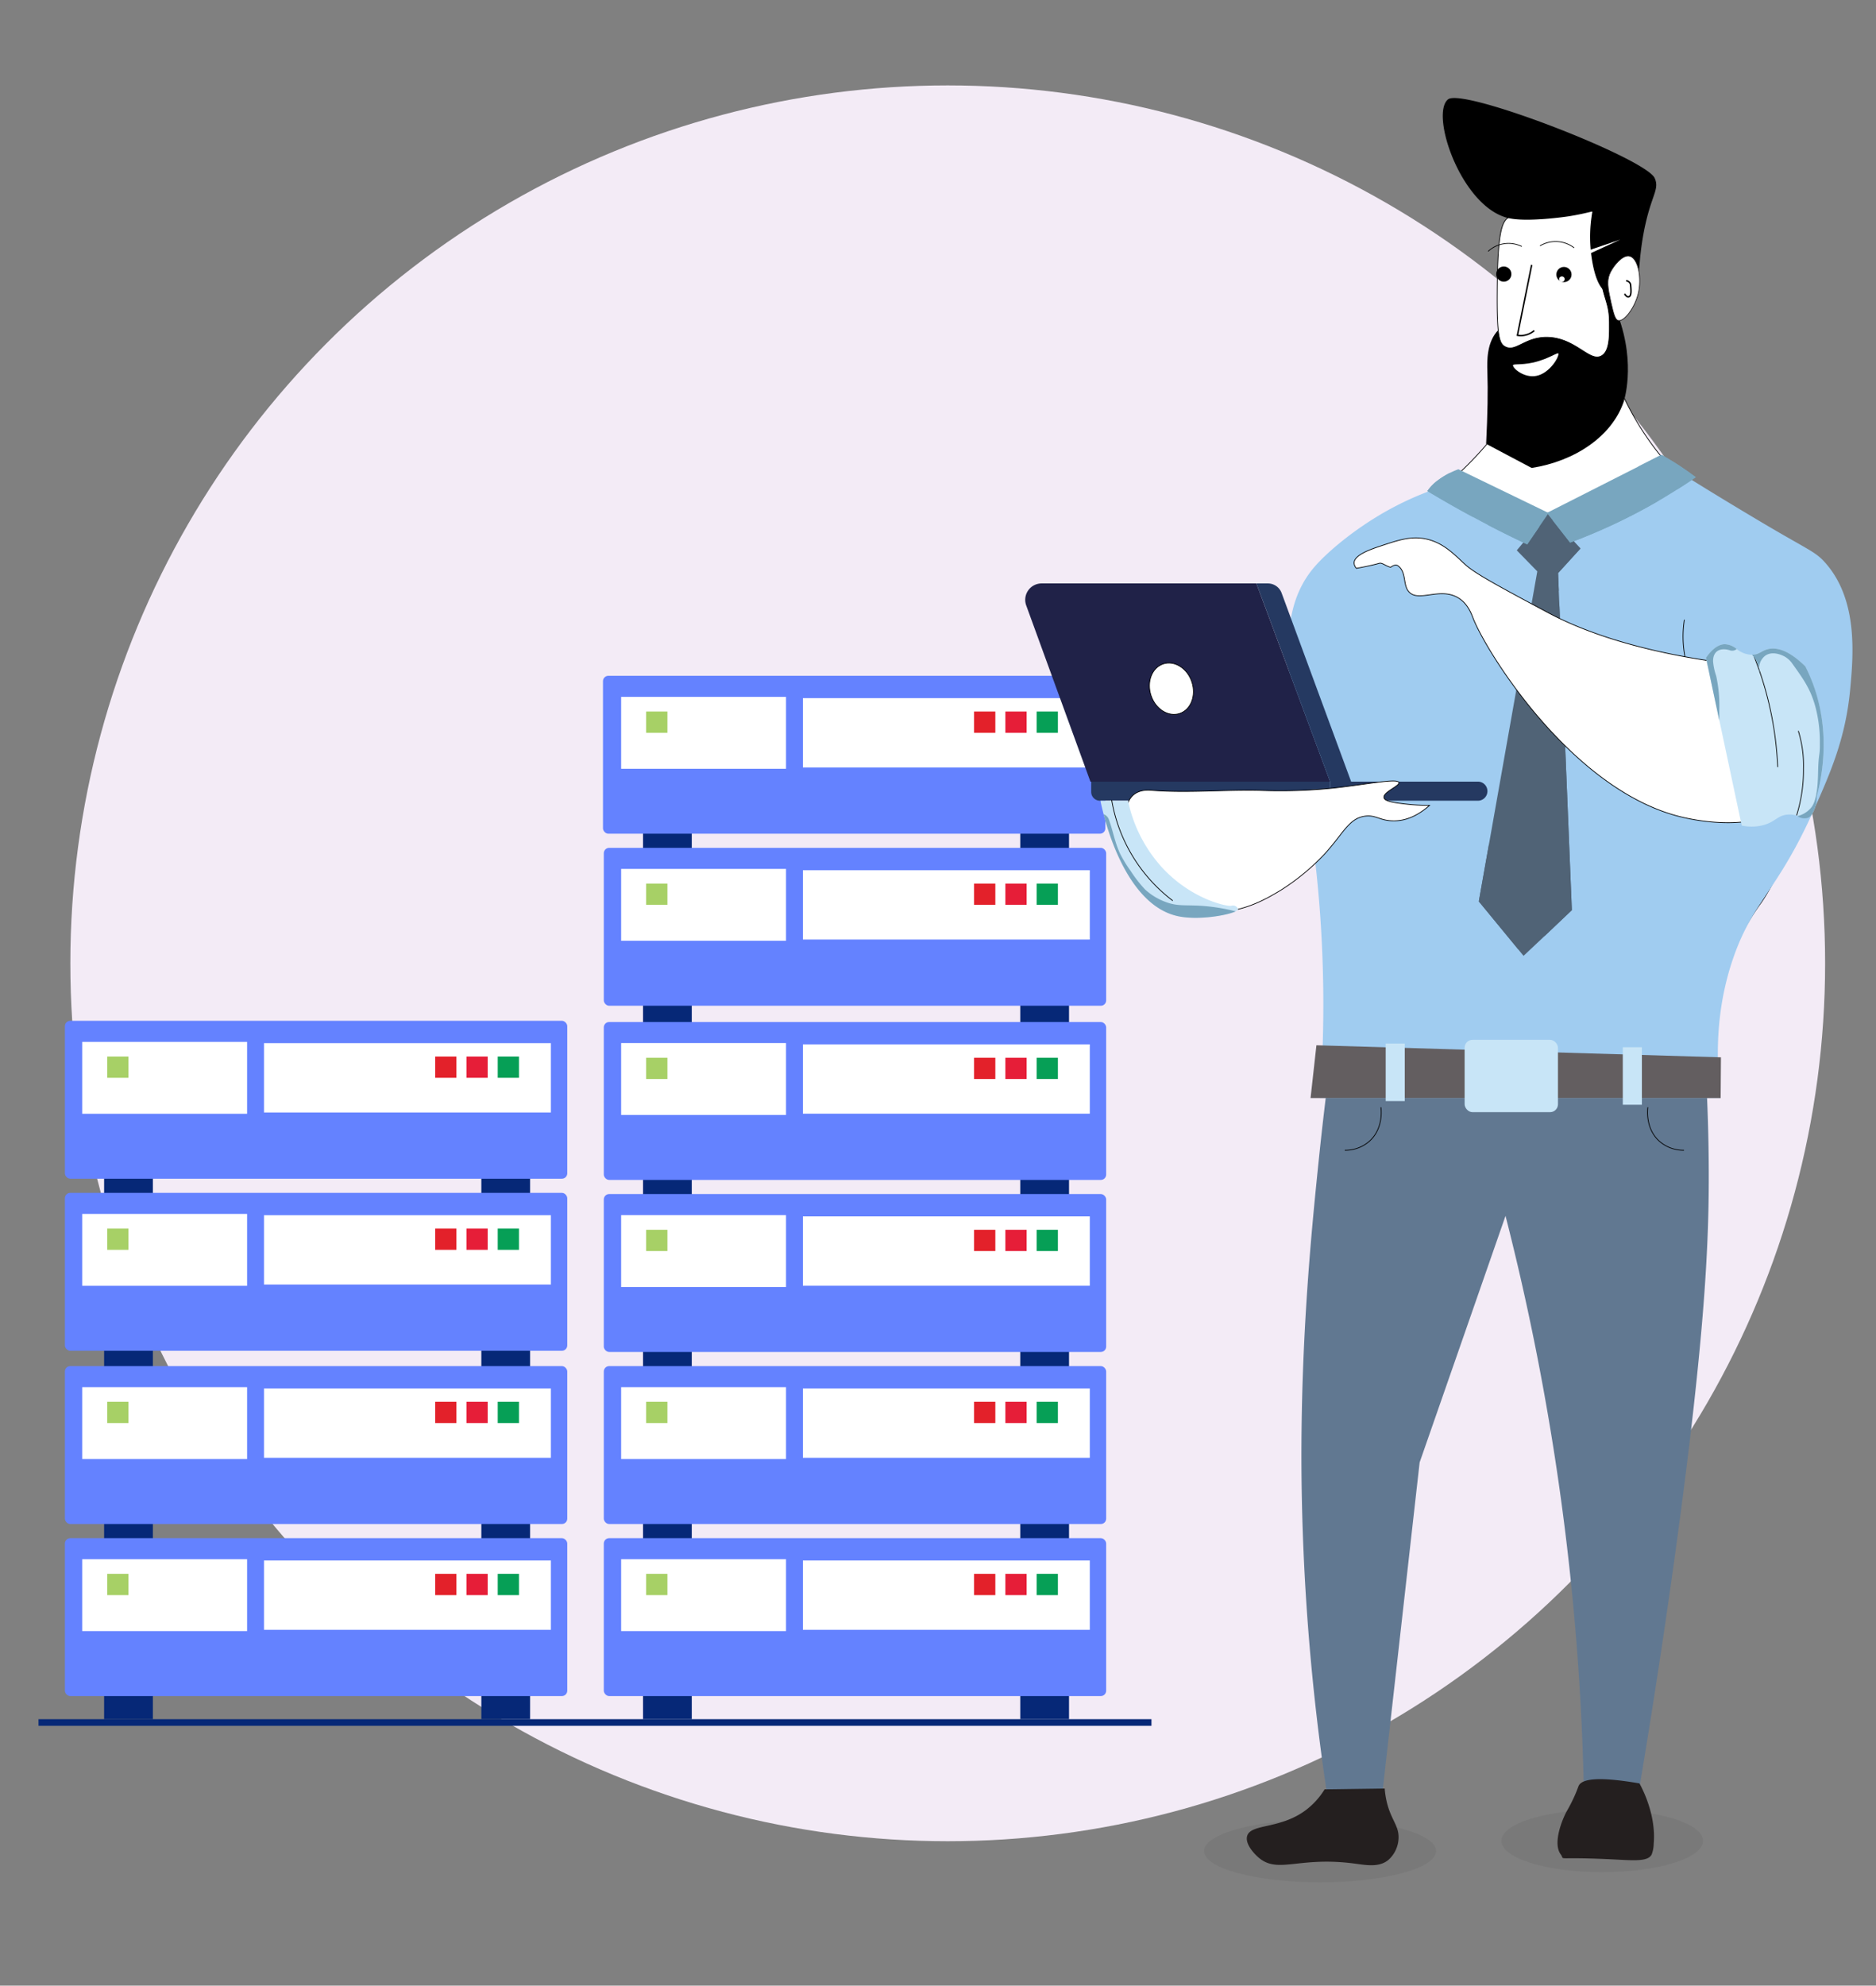 <svg xmlns="http://www.w3.org/2000/svg" viewBox="0 0 640 677"><rect x="0" y="0" width="640" height="677" fill="#808080" stroke="none"/><defs><style>.cls-1,.cls-13,.cls-23,.cls-24,.cls-6{fill:#fff;}.cls-1{opacity:0;}.cls-2{fill:#f3ebf6;}.cls-20,.cls-22,.cls-25,.cls-3{fill:none;}.cls-3{stroke:#1e1e1e;stroke-width:2px;}.cls-13,.cls-20,.cls-22,.cls-23,.cls-24,.cls-25,.cls-3{stroke-miterlimit:10;}.cls-4{fill:#062877;}.cls-5{fill:#6482ff;}.cls-7{fill:#e3212a;}.cls-8{fill:#e61e38;}.cls-9{fill:#069f56;}.cls-10{fill:#a7d066;}.cls-11{fill:#727272;opacity:0.5;}.cls-12{fill:#617891;}.cls-13,.cls-20,.cls-22,.cls-23,.cls-25{stroke:#000;}.cls-13,.cls-20,.cls-22,.cls-24{stroke-width:0.25px;}.cls-14{fill:#a0ccf0;}.cls-15{fill:#506376;}.cls-16{fill:#202248;}.cls-17{fill:#253961;}.cls-18{fill:#241f1f;}.cls-19{fill:#c8e5f7;}.cls-21{fill:#78a6bf;}.cls-22{stroke-linecap:round;}.cls-23,.cls-25{stroke-width:0.5px;}.cls-24{stroke:#231f20;}.cls-26{fill:#635e60;}</style></defs><title>Asset 2ldpi</title><g id="Layer_2" data-name="Layer 2"><g id="Layer_6" data-name="Layer 6"><rect class="cls-1" width="640" height="677"/></g><g id="Objects"><circle class="cls-2" cx="323.32" cy="328.44" r="299.32"/><path class="cls-3" d="M360.28,252.68c22.84,2.84,30.16,7.51,32.62,11.24,5.33,8.1-8.88,16.86-1.27,22.68,4.34,3.33,20.46,9.51,39.8,10.09"/><rect class="cls-4" x="219.37" y="233.42" width="16.63" height="352.73"/><rect class="cls-4" x="348.07" y="233.42" width="16.63" height="352.73"/><rect class="cls-5" x="205.99" y="348.45" width="171.38" height="53.84" rx="1.83" ry="1.83"/><rect class="cls-6" x="211.9" y="355.63" width="56.25" height="24.51"/><rect class="cls-6" x="273.91" y="356.07" width="97.88" height="23.64"/><rect class="cls-7" x="332.31" y="360.63" width="7.25" height="7.25"/><rect class="cls-8" x="342.98" y="360.63" width="7.25" height="7.25"/><rect class="cls-9" x="353.65" y="360.63" width="7.25" height="7.25"/><rect class="cls-5" x="205.99" y="407.11" width="171.38" height="53.84" rx="1.83" ry="1.83"/><rect class="cls-6" x="211.9" y="414.29" width="56.25" height="24.51"/><rect class="cls-6" x="273.91" y="414.73" width="97.88" height="23.64"/><rect class="cls-7" x="332.31" y="419.29" width="7.25" height="7.25"/><rect class="cls-8" x="342.98" y="419.29" width="7.25" height="7.25"/><rect class="cls-9" x="353.65" y="419.29" width="7.25" height="7.25"/><rect class="cls-5" x="205.99" y="465.77" width="171.38" height="53.84" rx="1.83" ry="1.83"/><rect class="cls-6" x="211.9" y="472.95" width="56.25" height="24.51"/><rect class="cls-6" x="273.91" y="473.39" width="97.88" height="23.64"/><rect class="cls-7" x="332.31" y="477.94" width="7.25" height="7.25"/><rect class="cls-8" x="342.98" y="477.94" width="7.25" height="7.25"/><rect class="cls-9" x="353.65" y="477.94" width="7.25" height="7.25"/><rect class="cls-5" x="205.99" y="524.43" width="171.38" height="53.84" rx="1.83" ry="1.83"/><rect class="cls-6" x="211.9" y="531.61" width="56.25" height="24.51"/><rect class="cls-6" x="273.91" y="532.04" width="97.88" height="23.64"/><rect class="cls-7" x="332.31" y="536.6" width="7.25" height="7.25"/><rect class="cls-10" x="220.44" y="360.63" width="7.25" height="7.25"/><rect class="cls-10" x="220.44" y="419.29" width="7.25" height="7.25"/><rect class="cls-5" x="205.71" y="230.41" width="171.38" height="53.84" rx="1.83" ry="1.83"/><rect class="cls-6" x="211.9" y="237.6" width="56.25" height="24.51"/><rect class="cls-6" x="273.91" y="238.03" width="97.88" height="23.64"/><rect class="cls-7" x="332.31" y="242.59" width="7.25" height="7.25"/><rect class="cls-8" x="342.98" y="242.59" width="7.25" height="7.25"/><rect class="cls-9" x="353.65" y="242.59" width="7.25" height="7.25"/><rect class="cls-5" x="205.99" y="289.07" width="171.38" height="53.84" rx="1.83" ry="1.83"/><rect class="cls-6" x="211.9" y="296.25" width="56.25" height="24.51"/><rect class="cls-6" x="273.91" y="296.69" width="97.88" height="23.64"/><rect class="cls-7" x="332.31" y="301.25" width="7.25" height="7.25"/><rect class="cls-8" x="342.98" y="301.25" width="7.25" height="7.25"/><rect class="cls-9" x="353.65" y="301.25" width="7.25" height="7.25"/><rect class="cls-10" x="220.44" y="242.59" width="7.25" height="7.25"/><rect class="cls-10" x="220.44" y="301.25" width="7.25" height="7.25"/><rect class="cls-10" x="220.44" y="477.94" width="7.25" height="7.25"/><rect class="cls-10" x="220.44" y="536.6" width="7.25" height="7.25"/><rect class="cls-8" x="342.98" y="536.6" width="7.25" height="7.25"/><rect class="cls-9" x="353.65" y="536.6" width="7.25" height="7.25"/><rect class="cls-4" x="35.52" y="355.23" width="16.63" height="230.92"/><rect class="cls-4" x="164.21" y="355.23" width="16.63" height="230.92"/><rect class="cls-5" x="22.14" y="465.77" width="171.38" height="53.84" rx="1.83" ry="1.83"/><rect class="cls-6" x="28.05" y="472.95" width="56.25" height="24.51"/><rect class="cls-6" x="90.06" y="473.39" width="97.88" height="23.64"/><rect class="cls-7" x="148.46" y="477.94" width="7.25" height="7.25"/><rect class="cls-8" x="159.13" y="477.94" width="7.25" height="7.25"/><rect class="cls-9" x="169.8" y="477.94" width="7.25" height="7.25"/><rect class="cls-5" x="22.14" y="524.43" width="171.38" height="53.84" rx="1.83" ry="1.83"/><rect class="cls-6" x="28.05" y="531.61" width="56.25" height="24.51"/><rect class="cls-6" x="90.06" y="532.04" width="97.88" height="23.64"/><rect class="cls-7" x="148.46" y="536.6" width="7.25" height="7.25"/><rect class="cls-10" x="36.58" y="477.94" width="7.25" height="7.25"/><rect class="cls-10" x="36.58" y="536.6" width="7.25" height="7.25"/><rect class="cls-8" x="159.13" y="536.6" width="7.25" height="7.25"/><rect class="cls-9" x="169.8" y="536.6" width="7.25" height="7.25"/><rect class="cls-5" x="22.14" y="348.04" width="171.38" height="53.84" rx="1.83" ry="1.83"/><rect class="cls-6" x="28.05" y="355.23" width="56.25" height="24.51"/><rect class="cls-6" x="90.06" y="355.66" width="97.88" height="23.64"/><rect class="cls-7" x="148.46" y="360.22" width="7.25" height="7.25"/><rect class="cls-8" x="159.13" y="360.22" width="7.25" height="7.25"/><rect class="cls-9" x="169.8" y="360.22" width="7.25" height="7.25"/><rect class="cls-5" x="22.14" y="406.7" width="171.38" height="53.84" rx="1.83" ry="1.83"/><rect class="cls-6" x="28.05" y="413.88" width="56.25" height="24.51"/><rect class="cls-6" x="90.06" y="414.32" width="97.88" height="23.64"/><rect class="cls-7" x="148.46" y="418.88" width="7.25" height="7.25"/><rect class="cls-10" x="36.58" y="360.22" width="7.25" height="7.25"/><rect class="cls-10" x="36.58" y="418.88" width="7.25" height="7.25"/><rect class="cls-8" x="159.13" y="418.88" width="7.25" height="7.25"/><rect class="cls-9" x="169.8" y="418.88" width="7.25" height="7.25"/></g><g id="Layer_5" data-name="Layer 5"><rect class="cls-4" x="545.47" y="77.19" width="7.58" height="18.92"/><ellipse class="cls-11" cx="450.35" cy="631.09" rx="39.58" ry="10.67"/><ellipse class="cls-11" cx="546.6" cy="627.63" rx="34.39" ry="10.67"/><path class="cls-12" d="M453.33,366c-.87,6.68-2.09,16.55-3.33,28.52-2.48,24-6.3,61.54-6,106.77a778.1,778.1,0,0,0,8.9,111.59l18.34,1.73,13.07-116q14.65-42,29.3-84.06a862.57,862.57,0,0,1,18.1,90.78,862.48,862.48,0,0,1,8.71,109.86l18-.54c5.79-34.09,10.05-63,13.08-85,10.4-75.43,11.55-107.13,11.44-131.29-.07-13.86-.57-25.17-1-32.33Z"/><path class="cls-13" d="M619.67,226.89c-1.6-8.15-3.7-19-11.13-30-6.56-9.73-10.26-9.2-29.16-28-7.21-7.17-10.81-10.75-14.76-15.92a99,99,0,0,1-16.42-33c-7.5.75-13.68,1.68-18.21,2.46-3.31.58-10.32,1.85-10.41,3.89-.05,1,1.57,1.36,2.06,3.09s-.58,3.69-1.74,5.17c-14,21-24.85,29.41-31.43,34.55a78.81,78.81,0,0,0-8.42,6.1,68.52,68.52,0,0,0-13.88,18.18c-9.3,18-9.95,43.31-10,46.06-.66,36.28,4,46.72,4.05,70.91a199.29,199.29,0,0,1-10,61.77H586.72A77.82,77.82,0,0,1,587.78,334q.09-.33.24-.81a88.34,88.34,0,0,1,12.65-25.23c4.4-6.23,10.81-19.05,19.82-47.62A99.48,99.48,0,0,0,619.67,226.89Z"/><path class="cls-14" d="M499.66,163.72a106.59,106.59,0,0,0-27.5,11c-10.72,6.15-19.46,13.67-23.55,18.36-18,20.59-4.64,53.72.67,106.14a431,431,0,0,1,1,75.12H587c-2.68-21.69.74-37.5,4.39-47.95,6.75-19.35,15.05-22.59,27.45-50.35,5.67-12.69,10.81-24.46,12.35-41,1.06-11.42,2.82-30.48-8.54-43.21-3.27-3.68-5.48-4.21-19.61-12.53-12.09-7.14-21.73-13.07-27.81-16.86-8.87,3.06-14.52,6.91-18.78,8.9-13.61,6.36-15.14,6.87-17.61,7.12-6.45.65-6-1.77-25.82-6.53-4.89-1.17-7-2.34-9.39-4.15A20.8,20.8,0,0,1,499.66,163.72Z"/><path class="cls-15" d="M532,206.68q2.13,51.81,4.24,103.63l-9.48,9-7,6.58-1.75-2.13q-6.76-8.21-13.51-16.42,1.76-9.94,3.53-19.88,8.2-46.32,16.42-92.65l-7-7.17q4.88-5.81,9.74-11.6l.83-1,6.28,6.75,1.64,1.76,3.23,3.46-7.63,8.37.24,6.09Z"/><path class="cls-15" d="M536.24,310.31l-9.48,9c.49-.63,1-1.27,1.42-1.93,5.4-8,5.13-18.47,4.46-28.11-.85-12.16-2-24.37-1.09-36.52.35-4.52,1-9,.94-13.56,0-6-1.25-11.85-1.75-17.8-.4-4.79-.47-10.11,1.26-14.69Q534.13,258.49,536.24,310.31Z"/><path class="cls-15" d="M528.66,177.48a3.74,3.74,0,0,1-.72-.29,1.72,1.72,0,0,1-.74-1.17l.83-1,6.28,6.75h0C532.05,181,530.92,178.27,528.66,177.48Z"/><path class="cls-15" d="M531.55,195.39l.24,6.09a12.19,12.19,0,0,1-.93-2.85c-.31-2.24.78-4.44,2.14-6.25a55.8,55.8,0,0,0,4.13-5.36.86.86,0,0,0,.16-.51c0-.35-.44-.51-.74-.69a1.78,1.78,0,0,1-.7-2c0-.09.07-.18.1-.26l3.23,3.46Z"/><path class="cls-16" d="M428.61,198.92l25.15,67.57H372L350.1,206.44a5.59,5.59,0,0,1,5.25-7.52Z"/><path class="cls-17" d="M428.61,198.92h3.92a5,5,0,0,1,4.7,3.28l23.71,64.29h-7.18Z"/><path class="cls-17" d="M372.27,266.49h81.49a0,0,0,0,1,0,0V273a0,0,0,0,1,0,0h-78.5a3,3,0,0,1-3-3v-3.52a0,0,0,0,1,0,0Z"/><path class="cls-17" d="M453.76,273h50.43a3.25,3.25,0,0,0,3.25-3.25h0a3.25,3.25,0,0,0-3.25-3.26H453.76Z"/><path class="cls-13" d="M406.6,232.5c1.55,4.67-.32,9.49-4.16,10.76s-8.22-1.47-9.77-6.14.32-9.49,4.17-10.76S405.06,227.84,406.6,232.5Z"/><path class="cls-13" d="M462.74,193.77a2.85,2.85,0,0,1-.79-1.85c.05-2.77,5.85-4.7,9.17-5.8,5.69-1.89,9.67-3.22,14.31-2.55,6.67,1,10.63,5.44,14.54,9,3.32,3,11.51,7.42,27.89,16.18,8.89,4.76,26.32,12.38,56.85,16.78,3.17.76,15.23,4,22.86,15.58,5.36,8.12,9.8,22.23,3.63,31.08-7.6,10.9-28,9-39.42,5.89-36.28-10-64.59-55.68-69.13-67.06-.65-1.65-1.88-5.27-5.31-7.27-6.22-3.62-13.43,1.7-16.71-2-2.11-2.36-.72-6.7-3.75-8.88-1-.69-2.47.55-2.47.55-1.76-.49-2.88-1.62-3.82-1.38C468.64,192.59,466.16,193.15,462.74,193.77Z"/><path class="cls-13" d="M385.33,289.07c-1.41-5.18-3-14.68,1.58-18.24,2.17-1.67,4.89-1.45,6.32-1.34,12.18.92,24.44-.29,36.66,0a177.1,177.1,0,0,0,24.73-.76c11.06-1.18,22.16-3.51,22.62-1.93.35,1.16-5.52,3.28-5.09,5.17.28,1.22,3,1.64,6.84,2.1a72.21,72.21,0,0,0,8.69.53c-2.67,2.36-6.76,5.16-11.84,5.26s-6.33-2.14-10.26-1.58c-5.42.77-7.3,5.87-13.68,12.89a76.82,76.82,0,0,1-15,12.37c-5.11,3.07-15.36,9.26-27.63,6.84C399.34,308.42,388.55,300.87,385.33,289.07Z"/><path class="cls-18" d="M429,633c6.76,6.24,13.56-.16,32.87,2.35,4.15.54,8.5,1.44,11.74-1.18a10.42,10.42,0,0,0,3.52-7.63c.09-4.54-3.12-6.44-4.4-14-.2-1.15-.29-2.1-.34-2.75l-20.5.28a25.79,25.79,0,0,1-6.41,7.08c-8.81,6.59-18.66,4.56-20,8.77C424.58,628.92,428.52,632.56,429,633Z"/><path class="cls-18" d="M534.6,617.35c-1.55,2.73-5,11.06-2.17,14.87,1.65,2.23-2.63.84,15.4,1.62,8.85.38,14.19,1.14,15.63-1.53a10.79,10.79,0,0,0,.7-3.69,27,27,0,0,0,0-4.93,35.34,35.34,0,0,0-1.09-6.18,43.36,43.36,0,0,0-3.76-9.46c-15.26-2.64-19.74-1.24-20.73.78-.24.49-.54,1.57-1.54,3.77A52.73,52.73,0,0,1,534.6,617.35Z"/><path class="cls-19" d="M619.77,271.65c-.29,4-1.28,5.77-2.32,6.59a2.86,2.86,0,0,1-.51.32c-2.06,1-3.52-1.16-7.18-.82-3.33.32-4,2.32-7.84,3.48a15.63,15.63,0,0,1-7.73.24l-7.61-35.76L582,224.26c2.59-3.71,4.78-4.56,6.35-4.62a6.64,6.64,0,0,1,4.11,1.64,8.4,8.4,0,0,0,5,1.95h.2c2.46,0,3.2-1.42,5.54-1.93,2.7-.6,6.75.12,12.63,5.89a57.33,57.33,0,0,1,3.75,9.33C624,251.07,621.73,264.25,619.77,271.65Z"/><path class="cls-20" d="M598.24,223.39a114.43,114.43,0,0,1,8.22,38.14"/><path class="cls-20" d="M613.5,249.21a39.4,39.4,0,0,1,1.76,12.91A51.81,51.81,0,0,1,612.92,278"/><path class="cls-19" d="M422.39,310c0,.2-.3.44-.82.69-2.9,1.39-12.91,3.13-19.72,1.65-15.48-3.34-22.82-25-25.36-34.76-.62-2.4-1-4.07-1.05-4.56h9.39a48.53,48.53,0,0,0,11.74,22.89c10.12,10.87,22.25,13.25,23.47,12.91a2,2,0,0,1,1.17,0A1.86,1.86,0,0,1,422.39,310Z"/><path class="cls-20" d="M379.25,272.76a54.55,54.55,0,0,0,20.84,34.33"/><path class="cls-20" d="M471.1,377.52c.07.48,1,7.35-4.11,11.74a12.65,12.65,0,0,1-8.22,2.93"/><path class="cls-20" d="M562.17,377.52c-.07.48-1,7.35,4.11,11.74a12.68,12.68,0,0,0,8.22,2.93"/><path class="cls-15" d="M518,323.43l0,.31q-6.76-8.21-13.51-16.42,1.76-9.94,3.53-19.88c.31,8.51-1.25,17.72,3.26,24.92C513.66,316.06,517.51,319.09,518,323.43Z"/><path class="cls-21" d="M619.77,271.65a10.17,10.17,0,0,1-.88,4.48c-.54,1.2-1,2.26-2.16,2.72a4.13,4.13,0,0,1-3.52-.59,9,9,0,0,0,3.52-1.76,9.24,9.24,0,0,0,1.17-1.17c2.22-2.68,2.29-9.62,2.35-12.33.15-6.42.65-5.07.59-9.39a45.83,45.83,0,0,0-1.76-13.5c-1.64-5.43-3.79-8.49-7.51-13.68a8,8,0,0,0-3.06-2.75c-.71-.34-4-1.91-6.45,0a5.66,5.66,0,0,0-1.76,5.87,10.06,10.06,0,0,0-.59-2.94,10.2,10.2,0,0,0-2-3.38c2.46,0,3.2-1.42,5.54-1.93,2.7-.6,6.75.12,12.63,5.89a57.33,57.33,0,0,1,3.75,9.33C624,251.07,621.73,264.25,619.77,271.65Z"/><path class="cls-21" d="M421.57,310.72c-2.9,1.39-12.91,3.13-19.72,1.65-15.48-3.34-22.82-25-25.36-34.76a2.86,2.86,0,0,1,1.75,1.68c.91,2.36,1.47,4.89,2.22,7.3a32.42,32.42,0,0,0,1.66,4.47,43.48,43.48,0,0,0,3.52,5.76,44.73,44.73,0,0,0,5,6.44,21.12,21.12,0,0,0,6.87,4.21c4.25,1.62,6.67,1,12.55,1.38A66.52,66.52,0,0,1,421.57,310.72Z"/><path class="cls-21" d="M592.47,221.28a2.33,2.33,0,0,1-2.44.4c-3-.9-5.62.12-5.62,3.74a19.67,19.67,0,0,0,1.06,5A47.2,47.2,0,0,1,586.54,242c0,1.22,0,2.44,0,3.66L582,224.26c2.59-3.71,4.78-4.56,6.35-4.62A6.64,6.64,0,0,1,592.47,221.28Z"/><path d="M507.42,126.77c-.12-3.65-.29-10.27,3.85-14.36,0,0,.33-.3.7-.57,8.19-6.11,28.53,4.75,30.19,1.88.56-1-1.8-2.18-2.56-5.58-1.37-6.12,3.78-13.39,6.4-13,.92.16,2.11,3,4.45,8.61.24.58,1.2,2.89,1.58,3.91,6.22,16.9,1.84,29.48,1.84,29.48-4.08,11.68-16.6,20.1-31.34,22.41L507,151.33C507.5,141.16,507.64,133.33,507.42,126.77Z"/><path class="cls-13" d="M527.83,115c9.74.18,14.46,8.63,18.54,6.32,2.74-1.56,2.71-6.62,2.68-11.11,0-6.77-1.79-7.82-2.86-14.87-1.87-12.24,1.33-19.51-3.32-23.65a2.32,2.32,0,0,0-.43-.29c-4.41-2.34-8.43,2.72-16.39,3-7,.24-8.43-1.92-11.18-.38-2.31,1.24-4,4.19-4.11,25.45-.11,15,.68,17.71,2.75,18.76C517.17,120.13,520.18,114.9,527.83,115Z"/><path d="M564.51,60.75c1.77,4-1.35,5.78-3.76,18.57-2.56,13.6-.75,20.82-4.78,22.62-3.38,1.52-7.94-2.11-8.15-2.28-1.5-1.23-3.16-3.29-4.38-9.21a48.88,48.88,0,0,1-.19-18.37c-2,.5-4.84,1.17-8.37,1.71-.55.08-13.58,2-20,.63C498.63,71,487.73,38.94,494,33.88,499.1,29.81,561.51,54,564.51,60.75Z"/><path class="cls-22" d="M507.75,85.64A10.24,10.24,0,0,1,519.09,84"/><path class="cls-22" d="M525.46,83.77a10.37,10.37,0,0,1,11.48.67"/><path class="cls-23" d="M531.87,120.4c.51,1.12-2.94,7.09-7.69,8-4.3.86-8.5-2.73-8.27-3.91.16-.89,2.45-.13,7.12-1.13C528.82,122,531.43,119.51,531.87,120.4Z"/><path class="cls-24" d="M552.19,109.31c2.17.24,6-5,6.92-10.24s-.49-11.42-3.38-11.77c-2.34-.3-5.1,3.15-6.24,5.32-1.55,3-1,5.48.08,10.46C550.51,107.17,551,109.14,552.19,109.31Z"/><circle cx="533.54" cy="93.6" r="2.59"/><circle cx="513.02" cy="93.45" r="2.59"/><path class="cls-25" d="M554.77,95.75a1.61,1.61,0,0,1,1.54,1.61c.14,1.59.26,3.36-.5,3.78s-1.31-.69-1.63-.91"/><circle class="cls-6" cx="532.84" cy="95.17" r="0.93"/><polygon class="cls-6" points="540.32 85.91 552.78 81.69 541.98 86.64 540.32 85.91"/><path class="cls-25" d="M522.54,90.31l-4.86,24a6.28,6.28,0,0,0,1.1.12,7.27,7.27,0,0,0,4.64-1.72"/><path class="cls-21" d="M578.5,162.72c-2.08,1.43-4.27,2.88-6.58,4.33q-2.89,1.83-6,3.66t-6.75,3.75A197.11,197.11,0,0,1,535.65,185l-5.83-7.46c-.7-.88-1.4-1.77-2.09-2.66l31-15.71,8.07-4.1q2.82,1.56,5.87,3.52C574.75,160,576.71,161.37,578.5,162.72Z"/><path class="cls-21" d="M528.32,174.9l-3.14,4.58a.61.61,0,0,1,0,.06L521,185.61c-4.44-2.1-9-4.33-13.6-6.74-1.5-.78-3-1.58-4.54-2.41s-3.15-1.7-4.75-2.59c-3.84-2.13-7.55-4.29-11.15-6.45a16.08,16.08,0,0,1,2.94-3.17c.26-.21.66-.5,1.23-.91a26.39,26.39,0,0,1,3.59-2.14,27,27,0,0,1,2.81-1.21Z"/><path class="cls-21" d="M495.68,171.89c2.44,1.45,5.07,2.69,7.16,4.57-1.58-.84-3.15-1.7-4.75-2.59-3.84-2.13-7.55-4.29-11.15-6.45a16.08,16.08,0,0,1,2.94-3.17c.26-.21.66-.5,1.23-.91a26.39,26.39,0,0,1,3.59-2.14,2.23,2.23,0,0,1-.84,1.28,11.62,11.62,0,0,1-1.81,1,7.34,7.34,0,0,0-3.32,3.61A82.85,82.85,0,0,0,495.68,171.89Z"/><path class="cls-21" d="M525.14,179.54,521,185.61c-4.44-2.1-9-4.33-13.6-6.74l.27,0c2.34-.08,4.29,1.62,6.38,2.68a12.36,12.36,0,0,0,6.06,1.34,4.52,4.52,0,0,0,3.32-1.25C524,180.93,524.4,179.87,525.14,179.54Z"/><path class="cls-21" d="M562.86,171.89a17.66,17.66,0,0,1,3-1.18q-3.24,1.88-6.75,3.75A197.11,197.11,0,0,1,535.65,185l-5.83-7.46c0-.11,0-.26,0-.44,1.48.87,2,2.75,3.23,4a6.3,6.3,0,0,0,5.25,1.5,18.63,18.63,0,0,0,5.33-1.84Z"/><path class="cls-21" d="M575,164.15a1.46,1.46,0,0,0,.52-.83,1.2,1.2,0,0,0-.32-.79c-1.32-1.67-3.72-2.08-5.3-3.51-.81-.74-1.44-1.76-2.47-2.13-1.55-.57-3.14.55-4.63,1.28a10.11,10.11,0,0,1-4.07,1l8.07-4.1q2.82,1.56,5.87,3.52c2.12,1.38,4.08,2.76,5.87,4.11-2.08,1.43-4.27,2.88-6.58,4.33C572.93,166.08,573.94,165.11,575,164.15Z"/><path class="cls-26" d="M587,374.38H447.1q1-9,2-18l138,4.11Z"/><rect class="cls-19" x="499.66" y="354.53" width="31.84" height="24.66" rx="2.69" ry="2.69"/><rect class="cls-19" x="472.73" y="355.8" width="6.51" height="19.61"/><rect class="cls-19" x="553.62" y="357.05" width="6.51" height="19.61"/><path class="cls-20" d="M574.62,211.3a36.77,36.77,0,0,0,.21,12.63"/><rect class="cls-4" x="13.14" y="586.15" width="379.68" height="2.26"/></g></g></svg>